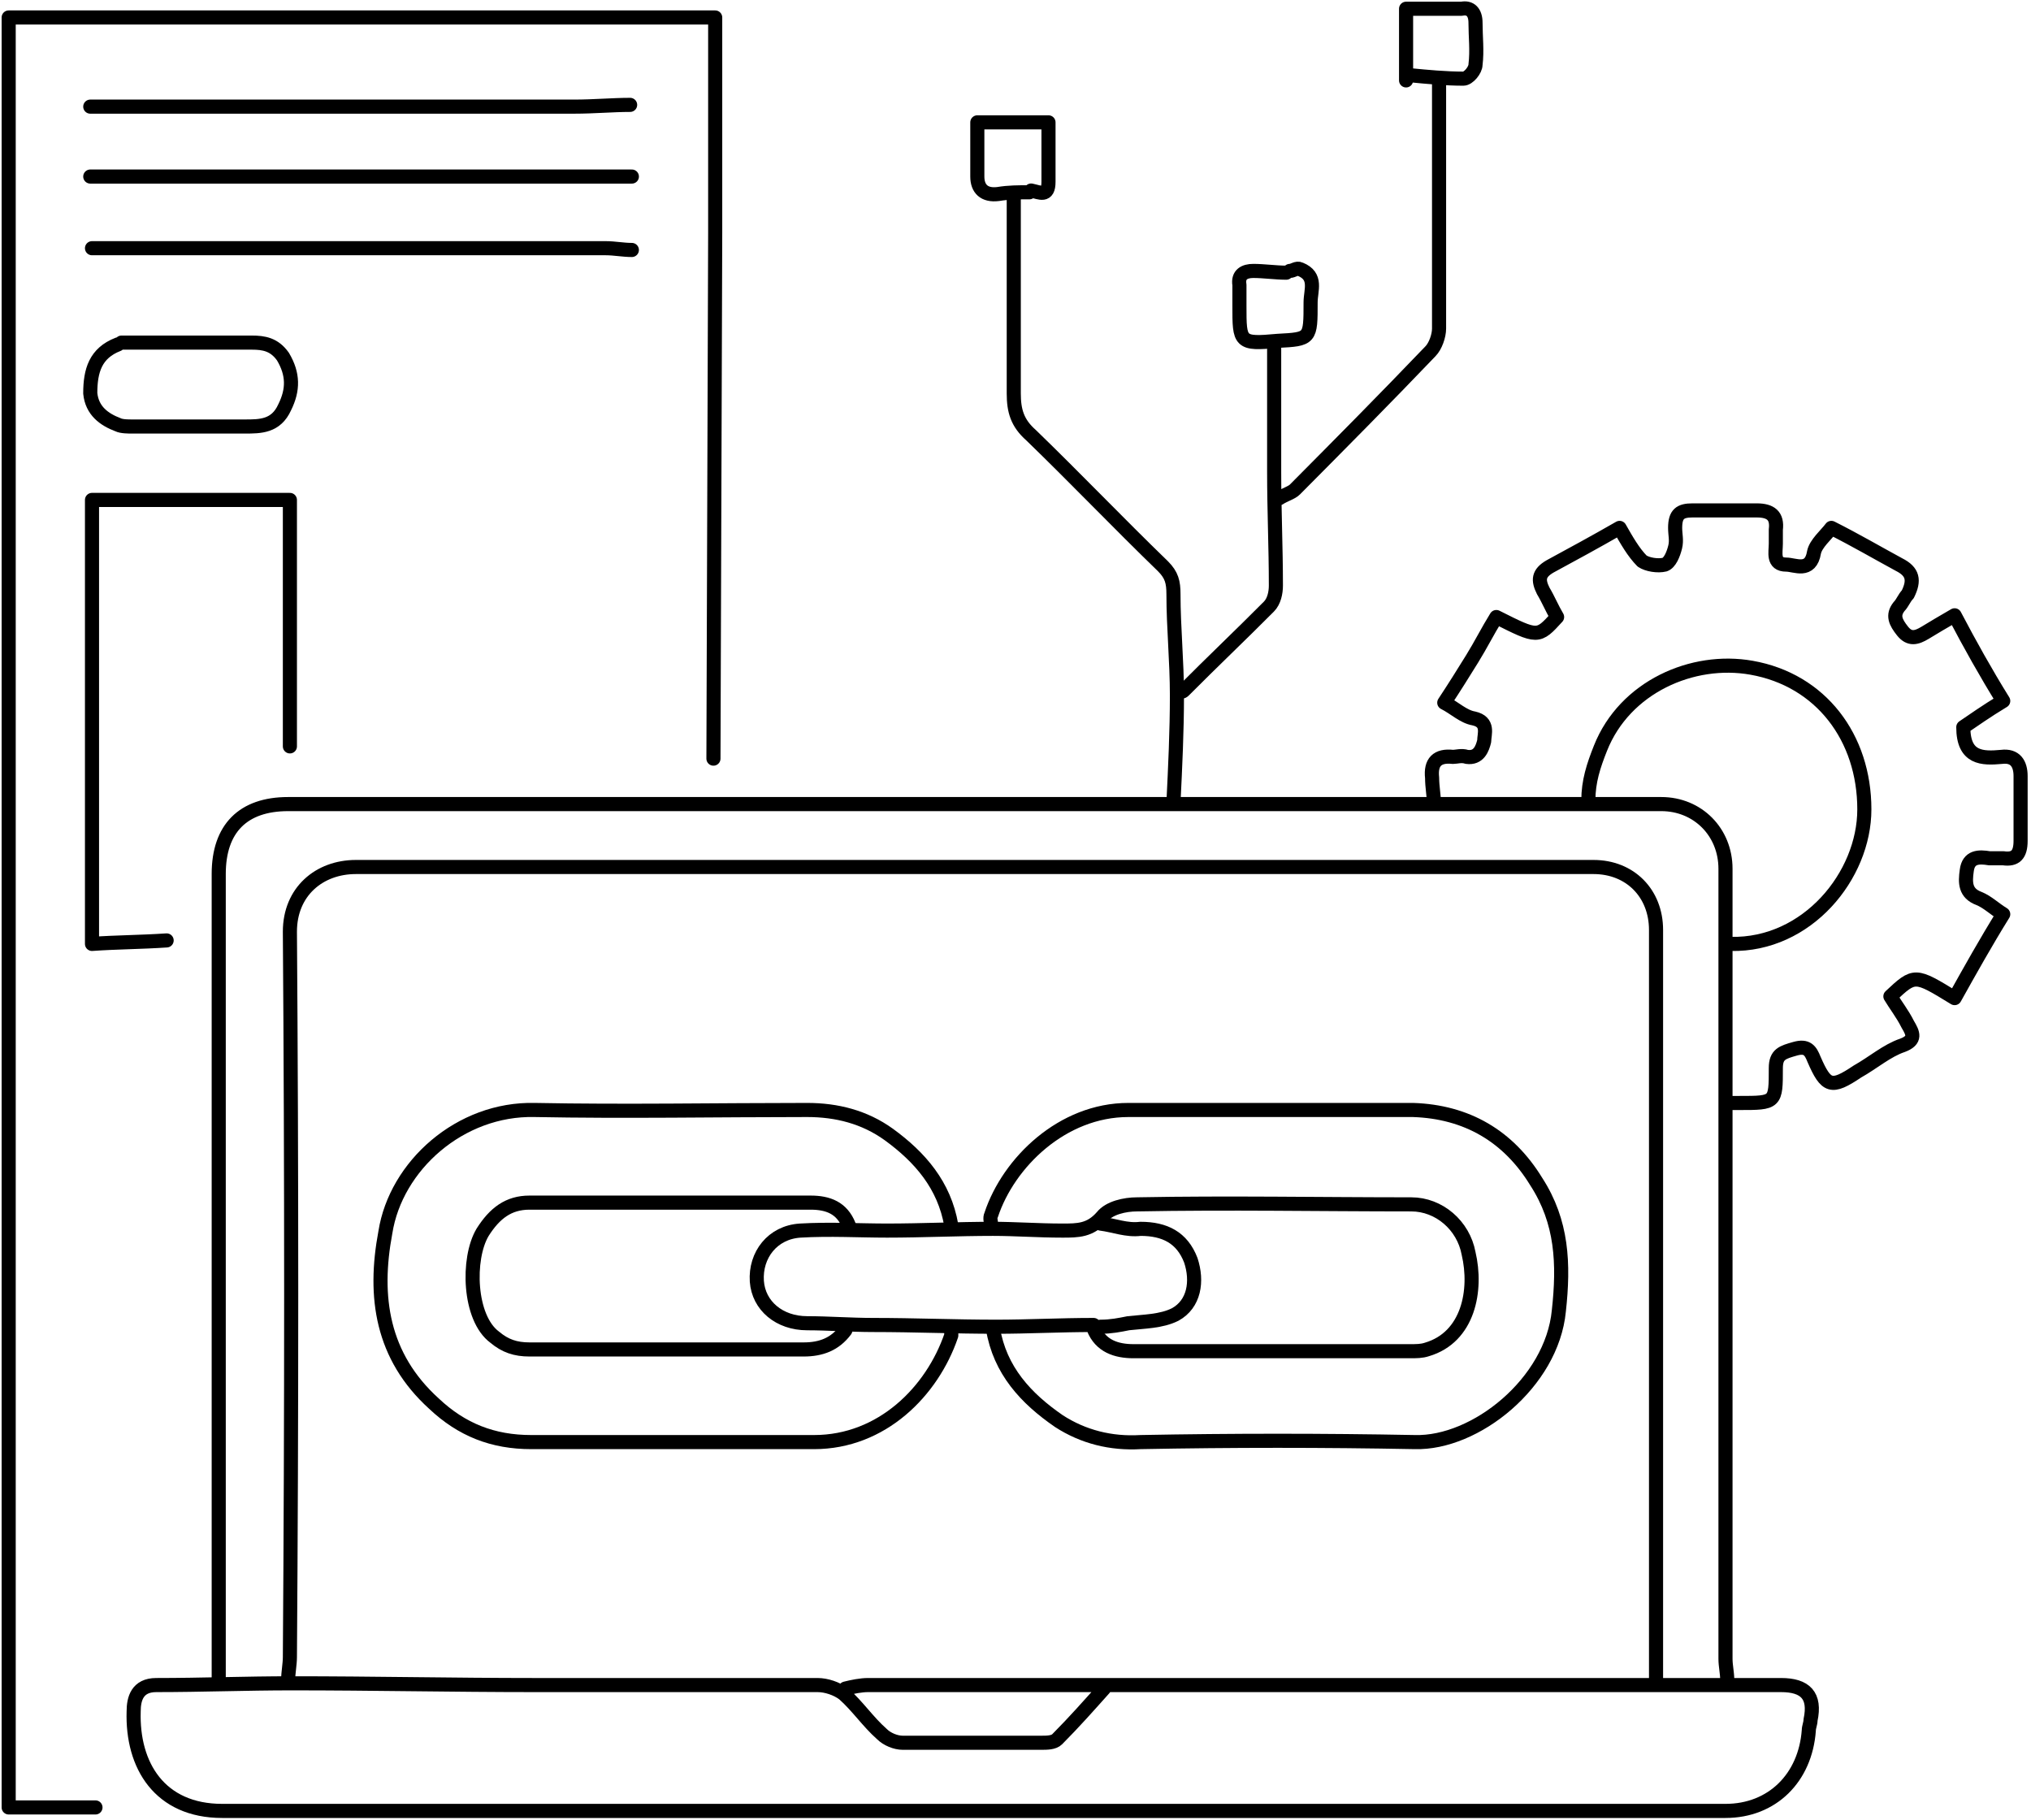 <?xml version="1.0" encoding="UTF-8"?> <svg xmlns="http://www.w3.org/2000/svg" width="144" height="129" viewBox="0 0 144 129" fill="none"> <path d="M117.415 119.086C117.415 101.366 117.415 83.645 117.415 65.925C117.415 63.323 115.569 61.464 112.985 61.464C83.692 61.464 54.523 61.464 25.231 61.464C22.646 61.464 20.554 63.199 20.554 66.049C20.677 83.15 20.677 100.251 20.554 117.476C20.554 117.971 20.431 118.591 20.431 119.086" stroke="black" stroke-miterlimit="10" stroke-linecap="round" stroke-linejoin="round"></path> <path d="M50.584 53.781C50.584 52.418 50.708 17.844 50.708 16.481C50.708 14.994 50.708 13.383 50.708 11.896C50.708 8.427 50.708 4.833 50.708 1.239C33.969 1.239 17.354 1.239 0.615 1.239C0.615 43.62 0.615 85.876 0.615 128.133C2.708 128.133 4.677 128.133 6.769 128.133" stroke="black" stroke-miterlimit="10" stroke-linecap="round" stroke-linejoin="round"></path> <path d="M122.462 119.086C122.462 118.591 122.339 118.095 122.339 117.599C122.339 104.96 122.339 92.196 122.339 79.556C122.339 73.608 122.339 67.536 122.339 61.588C122.339 58.986 120.369 57.003 117.785 57.003C111.754 57.003 105.846 57.003 99.816 57.003C73.354 57.003 46.892 57.003 20.431 57.003C17.231 57.003 15.508 58.738 15.508 61.96C15.508 81.043 15.508 100.127 15.508 119.086" stroke="black" stroke-miterlimit="10" stroke-linecap="round" stroke-linejoin="round"></path> <path d="M78.277 119.706C77.169 120.945 76.185 122.061 74.954 123.3C74.708 123.548 74.216 123.548 73.846 123.548C70.523 123.548 67.2 123.548 64 123.548C63.508 123.548 62.892 123.3 62.523 122.928C61.539 122.061 60.8 120.945 59.816 120.078C59.323 119.706 58.585 119.458 57.969 119.458C51.323 119.458 44.554 119.458 37.908 119.458C32.123 119.458 26.462 119.334 20.677 119.334C17.477 119.334 14.277 119.458 11.077 119.458C9.723 119.458 9.477 120.45 9.477 121.317C9.354 125.158 11.323 128.38 15.754 128.38C51.323 128.38 86.892 128.38 122.339 128.38C125.662 128.38 128 126.026 128.246 122.68C128.246 122.432 128.369 122.184 128.369 121.937C128.739 120.202 128 119.458 126.277 119.458C110.769 119.458 95.262 119.458 79.877 119.458C73.723 119.458 67.692 119.458 61.539 119.458C61.046 119.458 60.431 119.582 59.939 119.706" stroke="black" stroke-miterlimit="10" stroke-linecap="round" stroke-linejoin="round"></path> <path d="M67.446 86.867C66.954 84.017 65.231 82.035 63.015 80.424C61.292 79.184 59.323 78.689 57.231 78.689C50.831 78.689 44.308 78.813 37.908 78.689C32.615 78.565 28.061 82.654 27.323 87.363C26.461 91.948 27.077 96.161 30.769 99.507C32.738 101.366 34.954 102.233 37.661 102.233C44.308 102.233 51.077 102.233 57.723 102.233C62.523 102.233 66.092 98.64 67.446 94.674C67.446 94.55 67.446 94.303 67.446 94.055" stroke="black" stroke-miterlimit="10" stroke-linecap="round" stroke-linejoin="round"></path> <path d="M70.4 94.179C70.892 97.153 72.738 99.135 75.077 100.746C76.8 101.862 78.769 102.357 80.862 102.233C87.385 102.11 93.785 102.11 100.308 102.233C104.615 102.357 110.031 98.02 110.523 92.939C110.892 89.594 110.769 86.62 108.923 83.769C106.954 80.548 104 78.813 100.185 78.689C93.415 78.689 86.769 78.689 80 78.689C75.323 78.689 71.508 82.406 70.277 86.124C70.154 86.372 70.277 86.62 70.277 86.867" stroke="black" stroke-miterlimit="10" stroke-linecap="round" stroke-linejoin="round"></path> <path d="M20.554 52.913C20.554 47.089 20.554 41.389 20.554 35.441C15.754 35.441 11.2 35.441 6.523 35.441C6.523 45.974 6.523 56.383 6.523 66.916C8.246 66.793 9.969 66.793 11.815 66.669" stroke="black" stroke-miterlimit="10" stroke-linecap="round" stroke-linejoin="round"></path> <path d="M60.185 86.867C59.692 85.628 58.708 85.257 57.477 85.257C50.831 85.257 44.184 85.257 37.538 85.257C36.062 85.257 35.077 86 34.215 87.363C33.108 89.222 33.231 93.435 35.077 94.798C35.815 95.418 36.554 95.666 37.538 95.666C44.062 95.666 50.462 95.666 56.984 95.666C58.215 95.666 59.2 95.294 59.938 94.303" stroke="black" stroke-miterlimit="10" stroke-linecap="round" stroke-linejoin="round"></path> <path d="M122.708 66.916C128.123 67.04 132.184 62.084 132.184 57.375C132.184 52.294 129.108 48.205 124.184 47.337C120 46.594 115.2 48.7 113.477 53.038C112.984 54.277 112.615 55.392 112.615 56.755" stroke="black" stroke-miterlimit="10" stroke-linecap="round" stroke-linejoin="round"></path> <path d="M44.8 12.516C32 12.516 19.2 12.516 6.4 12.516" stroke="black" stroke-miterlimit="10" stroke-linecap="round" stroke-linejoin="round"></path> <path d="M6.4 7.559C7.877 7.559 9.231 7.559 10.708 7.559C20.677 7.559 30.769 7.559 40.738 7.559C42.092 7.559 43.446 7.435 44.677 7.435" stroke="black" stroke-miterlimit="10" stroke-linecap="round" stroke-linejoin="round"></path> <path d="M71.877 13.879C71.877 18.588 71.877 23.173 71.877 27.882C71.877 29.121 72.123 29.988 73.108 30.856C76.308 33.954 79.262 37.052 82.462 40.15C83.077 40.77 83.2 41.265 83.2 42.133C83.2 44.487 83.446 46.842 83.446 49.32C83.446 51.798 83.323 54.401 83.2 56.879" stroke="black" stroke-miterlimit="10" stroke-linecap="round" stroke-linejoin="round"></path> <path d="M44.8 17.721C44.184 17.721 43.569 17.596 42.954 17.596C30.769 17.596 18.708 17.596 6.523 17.596" stroke="black" stroke-miterlimit="10" stroke-linecap="round" stroke-linejoin="round"></path> <path d="M102.031 5.948C102.031 11.772 102.031 17.473 102.031 23.297C102.031 23.793 101.784 24.536 101.415 24.908C98.215 28.254 95.015 31.476 91.815 34.697C91.569 34.945 91.077 35.069 90.707 35.317" stroke="black" stroke-miterlimit="10" stroke-linecap="round" stroke-linejoin="round"></path> <path d="M122.708 78.193C122.954 78.193 123.077 78.193 123.323 78.193C125.908 78.193 125.908 78.193 125.908 75.715C125.908 74.723 126.4 74.599 127.262 74.352C128.123 74.104 128.369 74.475 128.615 75.095C129.477 77.078 129.846 77.202 131.692 75.963C132.8 75.343 133.785 74.475 134.892 74.104C135.877 73.732 135.631 73.236 135.262 72.617C134.892 71.873 134.4 71.254 134.031 70.634C135.754 69.023 135.754 69.023 138.585 70.758C139.692 68.775 140.8 66.793 142.031 64.81C141.415 64.438 140.923 63.942 140.308 63.694C139.323 63.323 139.323 62.579 139.446 61.712C139.569 60.721 140.308 60.721 141.046 60.844C141.415 60.844 141.785 60.844 142.031 60.844C142.892 60.968 143.262 60.596 143.262 59.605C143.262 58.118 143.262 56.507 143.262 55.02C143.262 54.153 142.892 53.533 141.908 53.657C140.554 53.781 139.2 53.781 139.2 51.55C139.938 51.055 140.8 50.435 142.031 49.692C140.8 47.709 139.692 45.726 138.585 43.62C137.723 44.115 137.108 44.487 136.492 44.859C135.877 45.23 135.385 45.355 134.892 44.735C134.4 44.115 134.154 43.62 134.646 43C134.892 42.752 135.015 42.38 135.262 42.133C135.754 41.141 135.631 40.522 134.646 40.026C133.046 39.158 131.569 38.291 129.846 37.424C129.477 37.919 128.738 38.539 128.615 39.158C128.369 40.645 127.262 40.026 126.646 40.026C125.662 40.026 125.908 39.158 125.908 38.539C125.908 38.167 125.908 37.795 125.908 37.547C126.031 36.556 125.538 36.184 124.554 36.184C123.077 36.184 121.477 36.184 120 36.184C119.138 36.184 118.769 36.432 118.769 37.424C118.769 37.919 118.892 38.291 118.769 38.787C118.646 39.282 118.4 39.902 118.031 40.026C117.538 40.15 116.8 40.026 116.431 39.778C115.815 39.158 115.323 38.291 114.831 37.424C113.108 38.415 111.508 39.282 109.908 40.15C109.046 40.645 109.046 41.141 109.415 41.885C109.785 42.504 110.031 43.124 110.4 43.743C109.046 45.23 109.046 45.23 106.092 43.743C105.477 44.735 104.985 45.726 104.369 46.718C103.754 47.709 103.138 48.7 102.4 49.816C103.138 50.187 103.754 50.807 104.492 50.931C105.6 51.179 105.231 52.046 105.231 52.542C105.108 53.038 104.862 53.781 104 53.657C103.631 53.533 103.262 53.657 103.015 53.657C101.908 53.533 101.415 54.029 101.538 55.144C101.538 55.764 101.662 56.383 101.662 56.879" stroke="black" stroke-miterlimit="10" stroke-linecap="round" stroke-linejoin="round"></path> <path d="M73.108 13.507C73.723 13.631 74.339 14.003 74.339 12.888C74.339 11.524 74.339 10.161 74.339 8.674C72.616 8.674 71.016 8.674 69.293 8.674C69.293 10.037 69.293 11.277 69.293 12.516C69.293 13.383 69.785 13.879 70.769 13.755C71.508 13.631 72.246 13.631 72.985 13.631" stroke="black" stroke-miterlimit="10" stroke-linecap="round" stroke-linejoin="round"></path> <path d="M78.031 86.743C79.015 86.867 79.877 87.239 80.862 87.115C82.585 87.115 83.815 87.735 84.431 89.346C84.923 90.833 84.677 92.444 83.323 93.187C82.338 93.683 81.108 93.683 80 93.807C79.385 93.931 78.769 94.055 78.031 94.055" stroke="black" stroke-miterlimit="10" stroke-linecap="round" stroke-linejoin="round"></path> <path d="M99.939 5.329C101.169 5.452 102.523 5.576 103.754 5.576C104.123 5.576 104.615 4.957 104.615 4.585C104.739 3.594 104.615 2.602 104.615 1.611C104.615 0.867 104.246 0.496 103.631 0.62C102.4 0.62 101.046 0.62 99.692 0.62C99.692 2.354 99.692 4.089 99.692 5.7" stroke="black" stroke-miterlimit="10" stroke-linecap="round" stroke-linejoin="round"></path> <path d="M91.2 19.331C90.462 19.331 89.6 19.207 88.862 19.207C88.246 19.207 87.754 19.455 87.877 20.199C87.877 20.695 87.877 21.19 87.877 21.686C87.877 24.288 87.877 24.412 90.585 24.164C92.923 24.04 92.923 24.04 92.923 21.438C92.923 20.571 93.415 19.579 92.185 19.084C91.938 18.96 91.692 19.207 91.446 19.207" stroke="black" stroke-miterlimit="10" stroke-linecap="round" stroke-linejoin="round"></path> <path d="M90.339 24.536C90.339 27.51 90.339 30.484 90.339 33.458C90.339 36.184 90.462 38.787 90.462 41.513C90.462 42.009 90.339 42.628 89.969 43C88 44.983 85.908 46.965 83.939 48.948C83.816 49.072 83.692 49.072 83.446 49.072" stroke="black" stroke-miterlimit="10" stroke-linecap="round" stroke-linejoin="round"></path> <path d="M77.538 93.931C75.2 93.931 72.861 94.055 70.646 94.055C67.692 94.055 64.861 93.931 61.907 93.931C60.307 93.931 58.707 93.807 57.23 93.807C55.261 93.807 53.784 92.568 53.661 90.833C53.538 88.974 54.769 87.363 56.738 87.239C58.831 87.115 60.923 87.239 62.892 87.239C65.354 87.239 67.938 87.115 70.4 87.115C72 87.115 73.6 87.239 75.323 87.239C76.43 87.239 77.292 87.239 78.154 86.248C78.646 85.628 79.754 85.38 80.615 85.38C87.138 85.257 93.538 85.38 100.061 85.38C102.031 85.38 103.754 86.867 104.123 88.85C104.738 91.453 104.123 94.798 101.169 95.666C100.8 95.79 100.431 95.79 99.938 95.79C93.415 95.79 86.892 95.79 80.369 95.79C79.138 95.79 78.031 95.418 77.538 94.179" stroke="black" stroke-miterlimit="10" stroke-linecap="round" stroke-linejoin="round"></path> <path d="M8.369 24.412C6.769 25.032 6.4 26.271 6.4 27.882C6.523 29.121 7.385 29.741 8.369 30.112C8.615 30.236 9.108 30.236 9.354 30.236C12.061 30.236 14.646 30.236 17.354 30.236C18.461 30.236 19.569 30.236 20.184 28.873C20.8 27.634 20.8 26.519 20.061 25.279C19.446 24.412 18.708 24.288 17.846 24.288C14.769 24.288 11.692 24.288 8.615 24.288" stroke="black" stroke-miterlimit="10" stroke-linecap="round" stroke-linejoin="round"></path> </svg> 